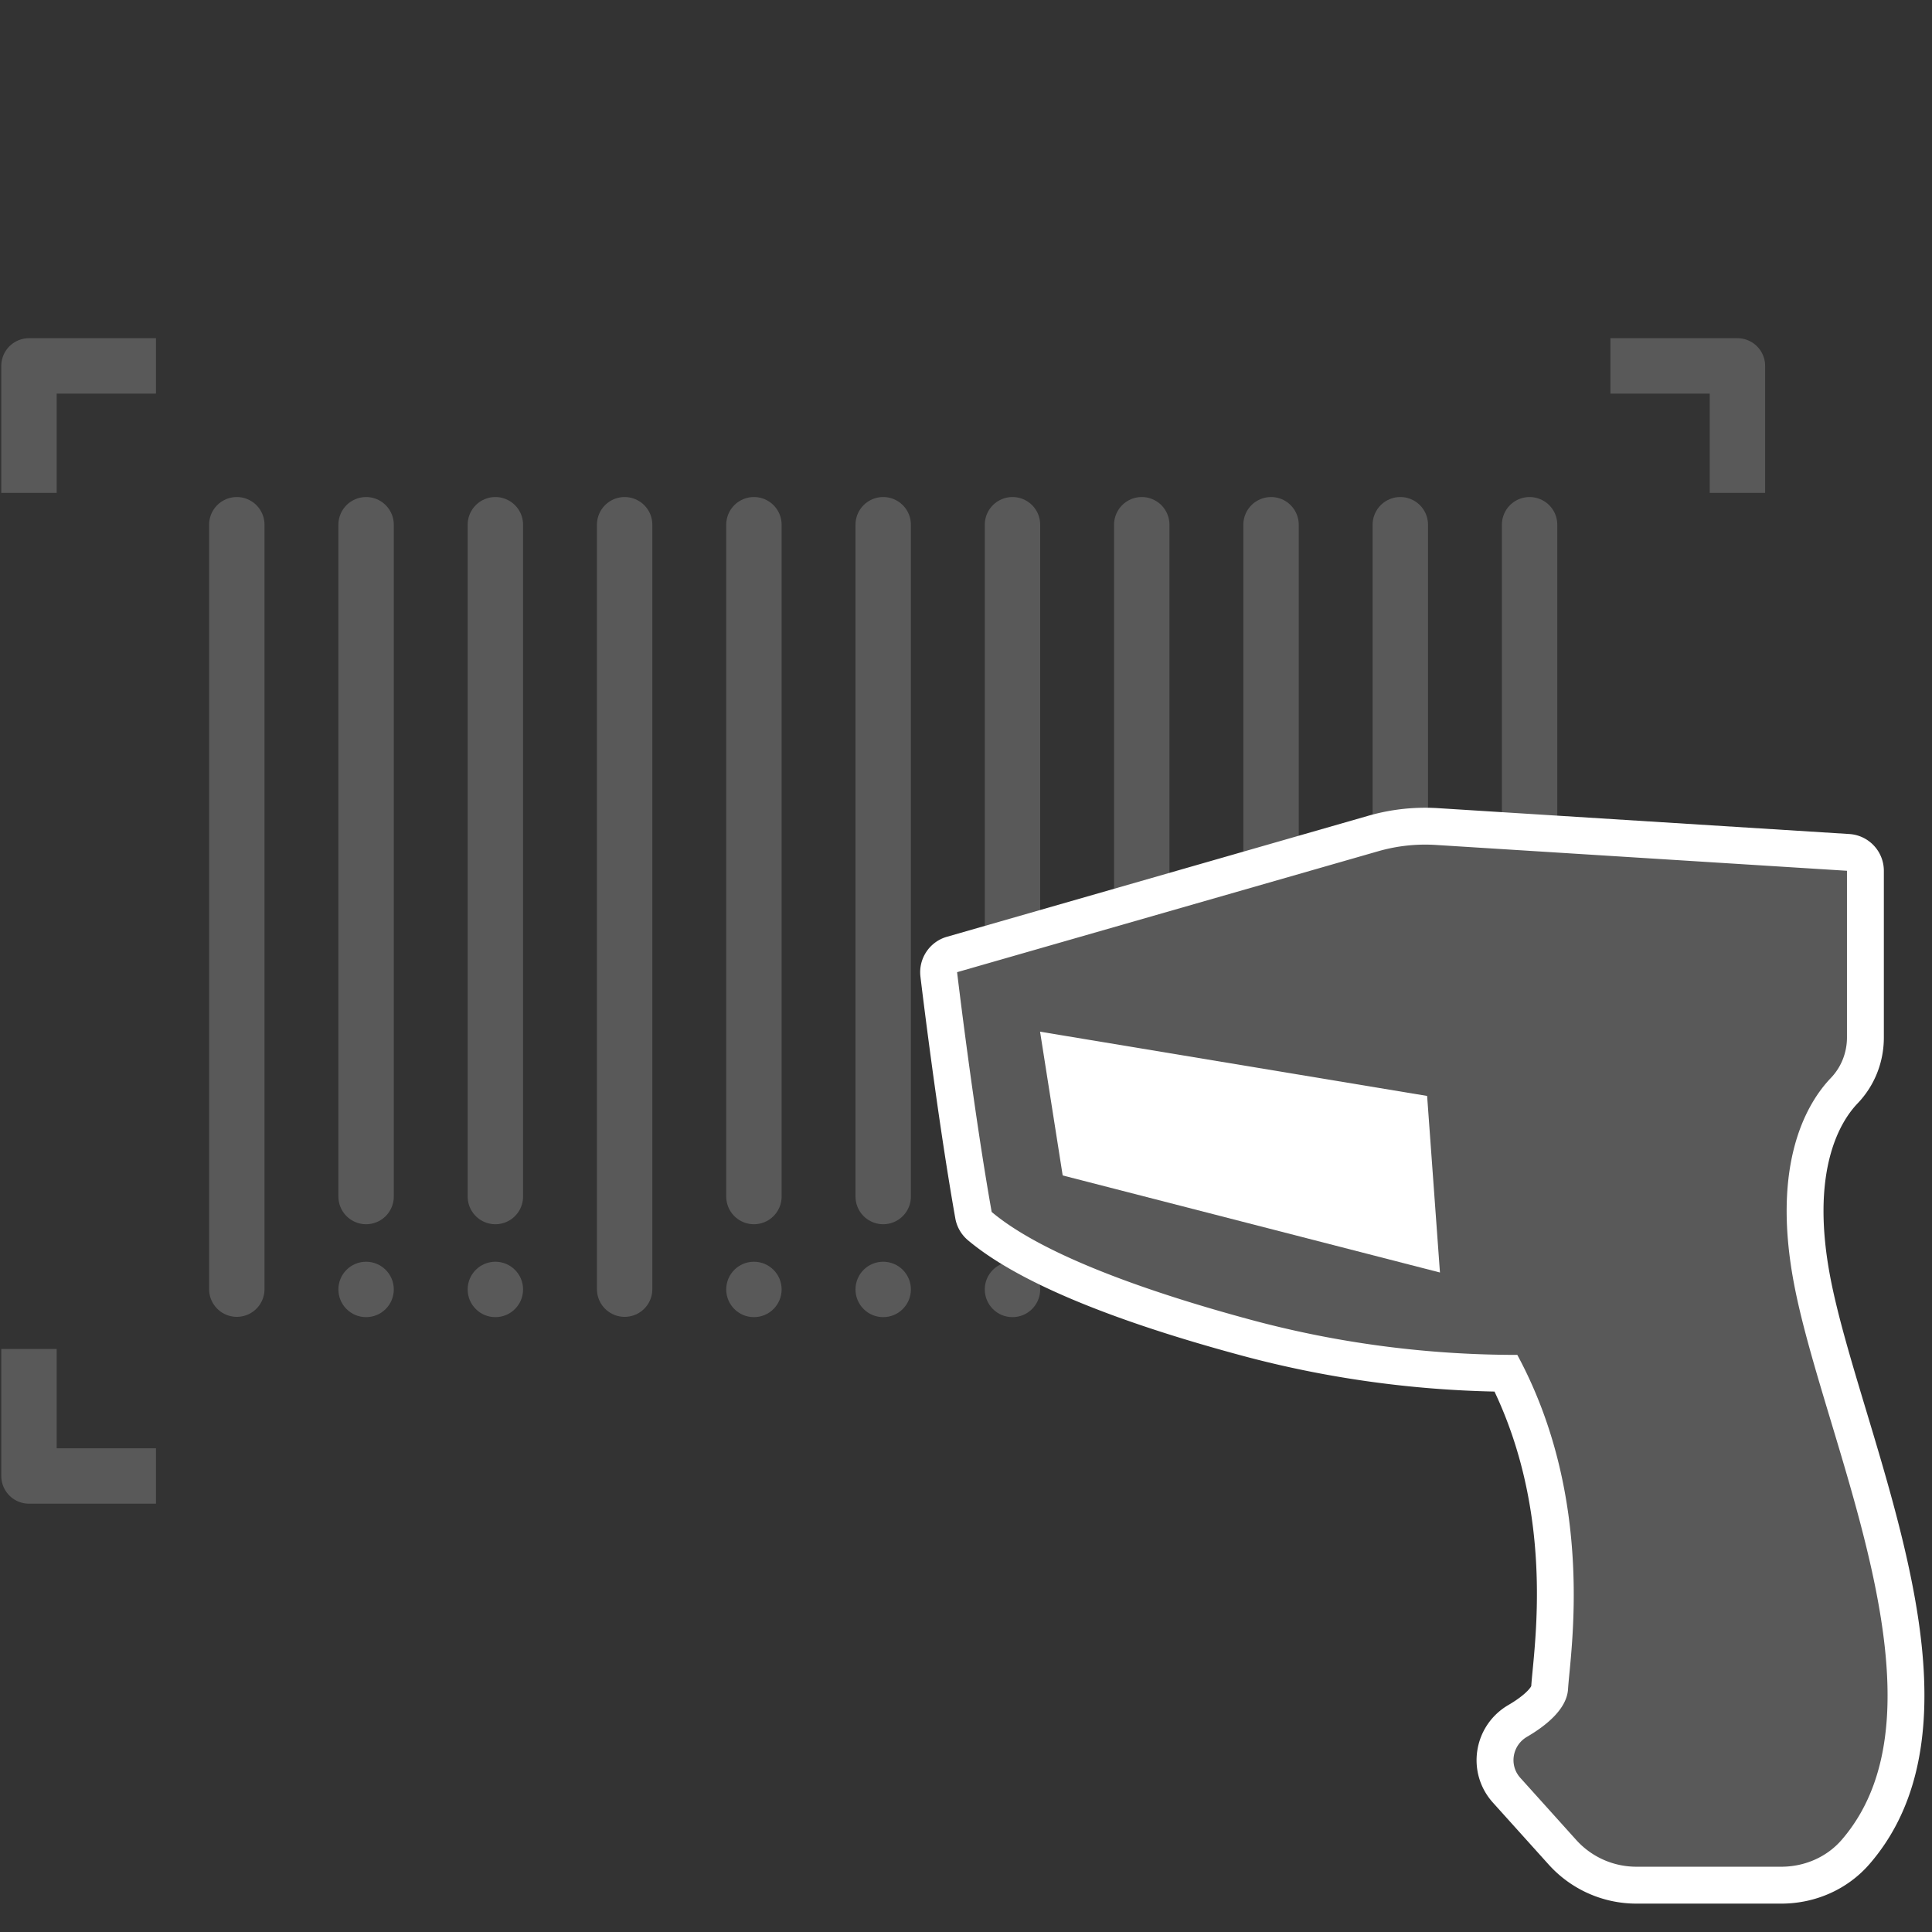 <svg xmlns="http://www.w3.org/2000/svg" xml:space="preserve" id="圖層_1" x="0" y="0" version="1.1" viewBox="0 0 1000 1000"><rect x="0" y="0" width="1000" height="1000" fill="#333333" stroke="none"/><style>.st1{fill:#595959}.st734,.st735{fill:none;stroke:#595959;stroke-width:28.678;stroke-miterlimit:10}.st734{stroke-linejoin:round}.st735{stroke-linecap:round}</style><path d="M15 255.12v-65.73h65.73M80.73 763.96H15v-65.73M899.29 698.23v65.73h-65.74M833.55 189.39h65.74v65.73" class="st734"/><path d="M122.57 271.6v395.66M189.49 271.6v347.72M256.4 271.6v347.72M323.31 271.6v395.66M390.23 271.6v347.72M457.14 271.6v347.72M524.06 271.6v347.72M590.97 271.6v395.66M657.89 271.6v395.66M724.8 271.6v347.72M791.71 271.6v395.66" class="st735"/><circle cx="189.49" cy="667.41" r="14.34" class="st1"/><circle cx="256.4" cy="667.41" r="14.34" class="st1"/><circle cx="390.23" cy="667.41" r="14.34" class="st1"/><circle cx="457.14" cy="667.41" r="14.34" class="st1"/><circle cx="524.06" cy="667.41" r="14.34" class="st1"/><circle cx="724.8" cy="667.41" r="14.34" class="st1"/><path d="M846.98 975.77c-14.56 0-28.5-6.21-38.25-17.03l-28.92-32.13c-4.7-5.23-6.78-12.2-5.7-19.14 1.1-7.02 5.26-13.11 11.43-16.7 10.05-5.87 16.24-12.23 16.54-17.01.13-2.15.39-4.79.71-8.14 2.43-25.31 8.8-91.46-23.24-154.78-45.64-.48-90.79-6.66-134.3-18.39-67.74-18.25-114.2-37.7-138.11-57.81a9.53 9.53 0 0 1-3.25-5.63c-9.49-53.35-17.9-123.94-17.98-124.65a9.55 9.55 0 0 1 6.84-10.3l218.19-62.66c8.69-2.5 17.68-3.76 26.72-3.76 2.02 0 4.06.06 6.07.19l212.86 13.37c5.03.32 8.94 4.49 8.94 9.52v86.26c0 10.39-3.89 20.17-10.96 27.54-10.98 11.46-27.74 39.43-16.66 98.02 3.85 20.35 11.13 44.52 18.83 70.12 11.35 37.7 24.21 80.42 28.37 119.6 4.95 46.6-3.11 81.36-24.65 106.28-9.46 10.94-23.48 17.22-38.47 17.22h-75.01z" class="st1"/><path d="M737.66 437.17c1.82 0 3.65.06 5.47.17l212.86 13.37v86.26c0 7.79-2.92 15.31-8.3 20.94-11.89 12.41-31.1 43.22-19.14 106.4 15.57 82.27 83.96 219.44 24.71 287.98-7.79 9.02-19.33 13.92-31.25 13.92h-75.03a41.87 41.87 0 0 1-31.15-13.88l-28.92-32.13c-5.9-6.55-4.16-16.78 3.45-21.22 9.77-5.7 20.6-14.3 21.25-24.66 1.19-19.09 14.32-97.85-26.25-173.03-46.47 0-92.75-6-137.62-18.09-48.42-13.05-106.58-32.45-134.45-55.9-9.55-53.7-17.9-124.1-17.9-124.1l218.19-62.66a88 88 0 0 1 24.08-3.37m0-19.08v19.09zc-9.94 0-19.81 1.39-29.36 4.13l-218.19 62.66c-8.99 2.58-14.79 11.3-13.69 20.59.08.71 8.53 71.57 18.06 125.19.78 4.4 3.09 8.39 6.51 11.27 24.98 21.01 72.68 41.1 141.77 59.72 42.42 11.43 86.36 17.68 130.79 18.62 27.94 59.08 22.24 118.33 19.73 144.42-.31 3.23-.56 5.82-.71 8.03-.62 1.28-3.66 5.02-11.85 9.8-8.66 5.05-14.51 13.61-16.05 23.47-1.53 9.79 1.4 19.63 8.03 27l28.92 32.13a61.1 61.1 0 0 0 45.34 20.19H922c17.76 0 34.41-7.48 45.69-20.52 23.36-27.02 32.17-64.16 26.92-113.53-4.26-40.07-17.25-83.24-28.72-121.34-7.63-25.35-14.83-49.29-18.59-69.14-4.69-24.78-4.6-46.16.26-63.55 3.77-13.5 9.65-21.64 13.91-26.09 8.78-9.16 13.61-21.28 13.61-34.14v-86.26c0-10.08-7.83-18.42-17.89-19.05L744.33 418.3c-2.21-.14-4.46-.21-6.67-.21" style="fill:#fff"/><path d="m540.49 536.17 11.14 70.8 191.72 49.32-6.36-87.5z" style="fill:#fff;stroke:#fff;stroke-width:3.58;stroke-miterlimit:10"/></svg>